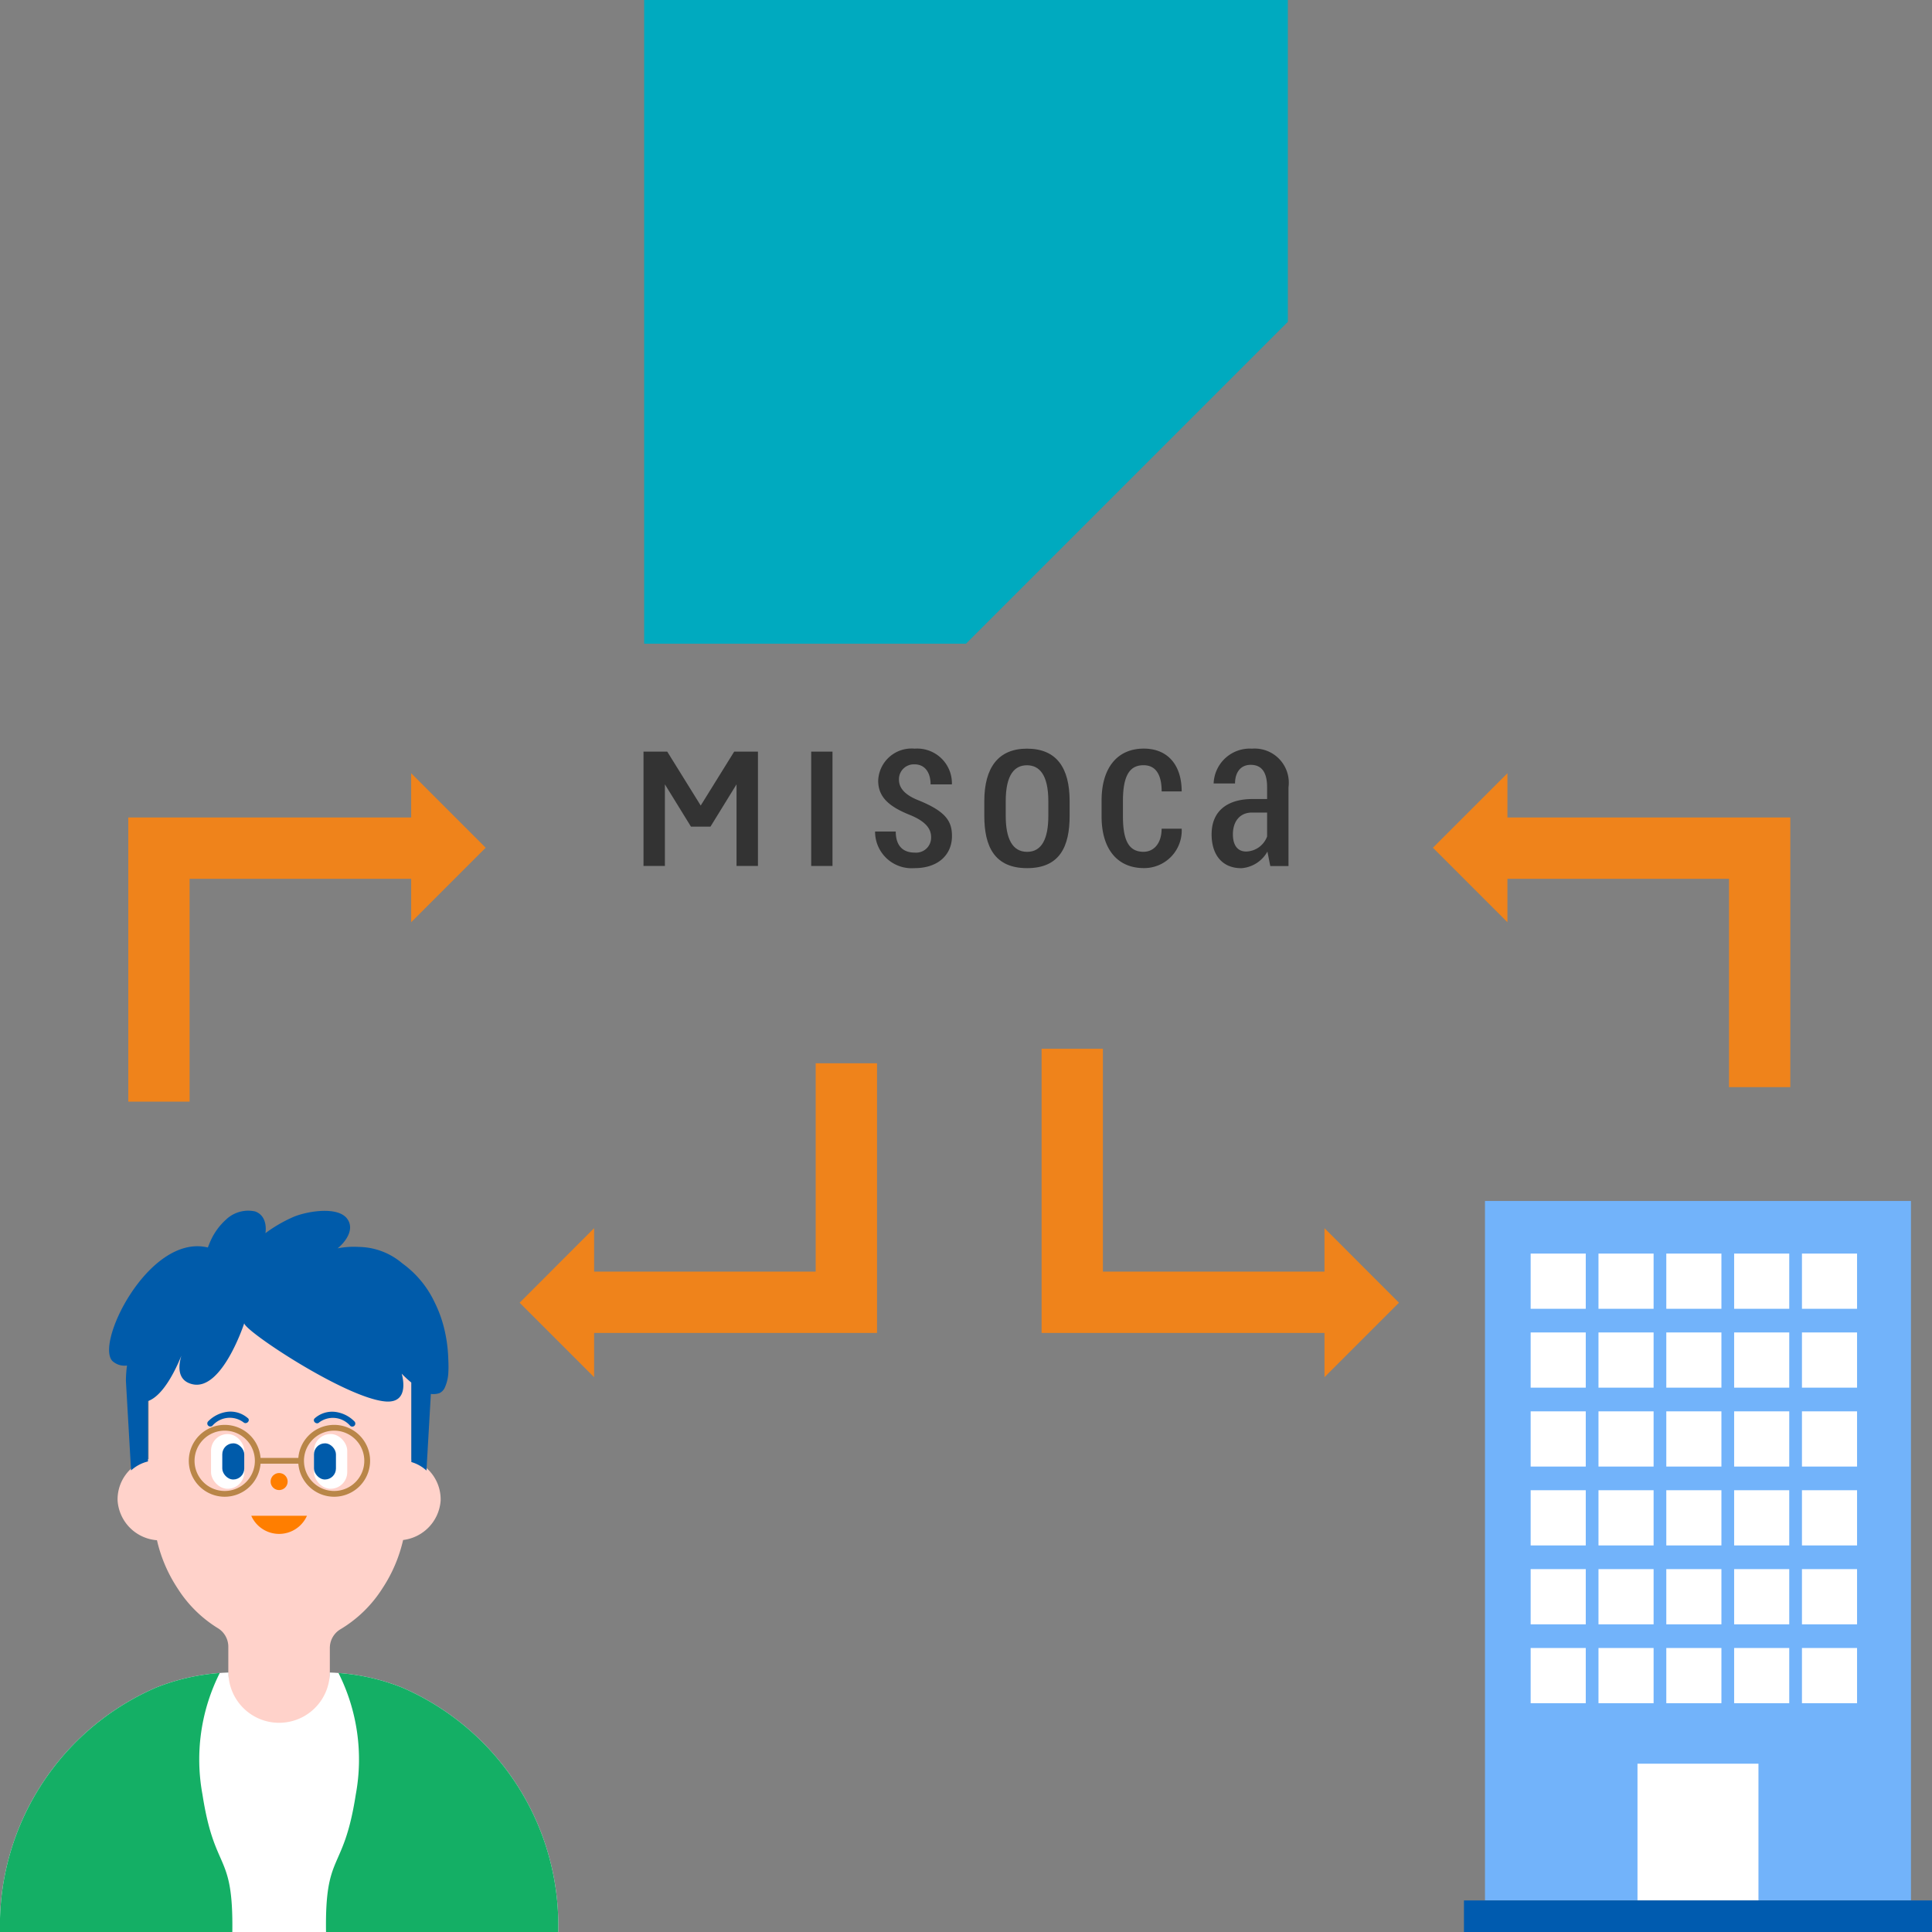 <svg xmlns="http://www.w3.org/2000/svg" width="80" height="80" viewBox="0 0 80 80"><rect x="0" y="0" width="80" height="80" fill="#808080" stroke="none"/><defs><style>.cls-1{fill:#00aabf;}.cls-2{fill:#333;}.cls-3{fill:#72b3fa;}.cls-4{fill:#fff;}.cls-5{fill:#005baf;}.cls-6{fill:#ef831b;}.cls-7{fill:#ffd2ca;}.cls-8{fill:#ff7e00;}.cls-9{fill:#005baa;}.cls-10{fill:#b98648;}.cls-11{fill:#ffcfc7;}.cls-12{fill:#14af65;}</style></defs><g id="レイヤー_2" data-name="レイヤー 2"><g id="ol"><polygon class="cls-1" points="40 26.653 26.673 26.653 26.673 0 53.327 0 53.327 13.326 40 26.653"/><rect class="cls-2" x="33.59" y="31.123" width="0.882" height="4.735"/><path class="cls-2" d="M38.014,33.132c-.373-.15-.79-.4-.79-.846a.617.617,0,0,1,.648-.636c.424,0,.662.336.662.83h.882A1.438,1.438,0,0,0,37.872,31a1.382,1.382,0,0,0-1.508,1.323c0,.614.351,1.036,1.291,1.413.675.271.9.579.9.929a.62.62,0,0,1-.679.639c-.505,0-.785-.3-.785-.873h-.856a1.514,1.514,0,0,0,1.628,1.517c1.014,0,1.556-.58,1.556-1.327C39.42,34,39.16,33.594,38.014,33.132Z"/><path class="cls-2" d="M42.523,31c-1.192,0-1.765.795-1.765,2.174v.609c0,1.263.419,2.165,1.773,2.165s1.76-.9,1.76-2.165v-.609C44.291,31.793,43.751,31,42.523,31Zm.886,2.783c0,.928-.261,1.49-.878,1.49s-.886-.559-.886-1.49v-.609c0-1.109.374-1.486.878-1.486s.886.377.886,1.486Z"/><path class="cls-2" d="M47.352,31.686c.54,0,.75.444.75,1.085h.829c0-1.1-.583-1.773-1.57-1.773-1.095,0-1.747.795-1.747,2.152v.657c0,1.367.668,2.139,1.751,2.139a1.555,1.555,0,0,0,1.566-1.632H48.1c0,.617-.329.957-.75.957-.609,0-.851-.47-.851-1.464V33.15C46.5,32,46.851,31.686,47.352,31.686Z"/><path class="cls-2" d="M51.846,31a1.5,1.5,0,0,0-1.592,1.442h.886c0-.444.219-.772.649-.772.486,0,.679.354.679.926v.49h-.613c-.935,0-1.685.418-1.685,1.464,0,.842.436,1.4,1.231,1.4a1.343,1.343,0,0,0,1.08-.688l.119.6h.754V32.6A1.414,1.414,0,0,0,51.846,31Zm.622,3.638a.952.952,0,0,1-.865.622c-.352,0-.551-.252-.551-.714,0-.539.292-.9.79-.9h.626Z"/><polygon class="cls-2" points="29.015 33.356 27.629 31.123 26.646 31.123 26.646 35.858 27.532 35.858 27.532 32.478 28.611 34.229 29.419 34.229 30.498 32.478 30.498 35.858 31.385 35.858 31.385 31.123 30.401 31.123 29.015 33.356"/><rect class="cls-3" x="61.49" y="49.73" width="17.639" height="28.963"/><rect class="cls-4" x="63.381" y="51.908" width="2.282" height="2.286"/><rect class="cls-4" x="66.19" y="51.908" width="2.282" height="2.286"/><rect class="cls-4" x="68.998" y="51.908" width="2.282" height="2.286"/><rect class="cls-4" x="71.807" y="51.908" width="2.282" height="2.286"/><rect class="cls-4" x="74.615" y="51.908" width="2.282" height="2.286"/><rect class="cls-4" x="63.381" y="55.174" width="2.282" height="2.286"/><rect class="cls-4" x="66.19" y="55.174" width="2.282" height="2.286"/><rect class="cls-4" x="68.998" y="55.174" width="2.282" height="2.286"/><rect class="cls-4" x="71.807" y="55.174" width="2.282" height="2.286"/><rect class="cls-4" x="74.615" y="55.174" width="2.282" height="2.286"/><rect class="cls-4" x="63.381" y="58.441" width="2.282" height="2.286"/><rect class="cls-4" x="66.19" y="58.441" width="2.282" height="2.286"/><rect class="cls-4" x="68.998" y="58.441" width="2.282" height="2.286"/><rect class="cls-4" x="71.807" y="58.441" width="2.282" height="2.286"/><rect class="cls-4" x="74.615" y="58.441" width="2.282" height="2.286"/><rect class="cls-4" x="63.381" y="61.707" width="2.282" height="2.286"/><rect class="cls-4" x="66.19" y="61.707" width="2.282" height="2.286"/><rect class="cls-4" x="68.998" y="61.707" width="2.282" height="2.286"/><rect class="cls-4" x="71.807" y="61.707" width="2.282" height="2.286"/><rect class="cls-4" x="74.615" y="61.707" width="2.282" height="2.286"/><rect class="cls-4" x="63.381" y="64.974" width="2.282" height="2.286"/><rect class="cls-4" x="66.19" y="64.974" width="2.282" height="2.286"/><rect class="cls-4" x="68.998" y="64.974" width="2.282" height="2.286"/><rect class="cls-4" x="71.807" y="64.974" width="2.282" height="2.286"/><rect class="cls-4" x="74.615" y="64.974" width="2.282" height="2.286"/><rect class="cls-4" x="63.381" y="68.24" width="2.282" height="2.286"/><rect class="cls-4" x="66.19" y="68.24" width="2.282" height="2.286"/><rect class="cls-4" x="68.998" y="68.24" width="2.282" height="2.286"/><rect class="cls-4" x="71.807" y="68.24" width="2.282" height="2.286"/><rect class="cls-4" x="74.615" y="68.24" width="2.282" height="2.286"/><rect class="cls-4" x="67.805" y="73.031" width="5.009" height="5.662"/><rect class="cls-5" x="60.619" y="78.693" width="19.381" height="1.307"/><polygon class="cls-6" points="5.312 33.85 5.312 45.617 7.851 45.617 7.851 36.39 18.427 36.39 18.427 33.85 5.312 33.85"/><polygon class="cls-6" points="17.026 38.188 17.026 32.018 20.11 35.103 17.026 38.188"/><polygon class="cls-6" points="36.316 55.194 36.316 44.028 33.776 44.028 33.776 52.655 23.201 52.655 23.201 55.194 36.316 55.194"/><polygon class="cls-6" points="24.601 50.856 24.601 57.026 21.517 53.942 24.601 50.856"/><path class="cls-7" d="M18.246,62.136a1.735,1.735,0,0,0-1.207-1.7V57a6.407,6.407,0,0,0-.074-.967,6.128,6.128,0,0,0-.944-2.459A5.325,5.325,0,0,0,11.6,51.118a5.325,5.325,0,0,0-4.424,2.459,6.113,6.113,0,0,0-.944,2.459A6.279,6.279,0,0,0,6.153,57v3.416a1.73,1.73,0,0,0-1.284,1.717A1.769,1.769,0,0,0,6.5,63.778a6.068,6.068,0,0,0,.852,1.99,5.2,5.2,0,0,0,1.664,1.648.9.9,0,0,1,.438.767V71.5a.92.92,0,0,0,.932.907h2.339a.92.92,0,0,0,.933-.907V68.233a.9.9,0,0,1,.446-.773,5.23,5.23,0,0,0,1.733-1.692,6.091,6.091,0,0,0,.855-2A1.771,1.771,0,0,0,18.246,62.136Z"/><circle class="cls-8" cx="11.558" cy="61.348" r="0.353"/><path class="cls-8" d="M12.711,62.764a1.261,1.261,0,0,1-2.307,0Z"/><path class="cls-9" d="M10.261,58.721a1.09,1.09,0,0,0-.834-.263,1.356,1.356,0,0,0-.81.4.126.126,0,0,0,.178.178.951.951,0,0,1,1.288-.14c.121.106.3-.072.178-.178Z"/><rect class="cls-4" x="8.738" y="59.381" width="1.377" height="2.267" rx="0.688"/><rect class="cls-9" x="9.204" y="59.765" width="0.91" height="1.498" rx="0.455"/><path class="cls-9" d="M13.214,58.9a.951.951,0,0,1,1.288.14.126.126,0,0,0,.178-.178,1.354,1.354,0,0,0-.81-.4,1.086,1.086,0,0,0-.833.263c-.123.106.056.284.177.178Z"/><rect class="cls-4" x="13.001" y="59.381" width="1.377" height="2.267" rx="0.688" transform="translate(27.379 121.028) rotate(-180)"/><rect class="cls-9" x="13.001" y="59.765" width="0.91" height="1.498" rx="0.455" transform="translate(26.912 121.028) rotate(-180)"/><path class="cls-10" d="M9.306,61.977a1.488,1.488,0,1,1,1.488-1.488A1.49,1.49,0,0,1,9.306,61.977Zm0-2.737a1.249,1.249,0,1,0,1.248,1.249A1.25,1.25,0,0,0,9.306,59.24Z"/><path class="cls-10" d="M13.836,61.977a1.488,1.488,0,1,1,1.489-1.488A1.489,1.489,0,0,1,13.836,61.977Zm0-2.737a1.249,1.249,0,1,0,1.033.547A1.25,1.25,0,0,0,13.836,59.24Z"/><path class="cls-10" d="M12.4,60.609H10.771a.12.12,0,1,1,0-.24H12.4a.12.12,0,0,1,0,.24Z"/><path class="cls-9" d="M18.559,56.186a6,6,0,0,0-.214-1.357,5.208,5.208,0,0,0-.355-.917,4.176,4.176,0,0,0-1.333-1.6,2.831,2.831,0,0,0-1.789-.679,3.5,3.5,0,0,0-.888.058c.333-.27.7-.777.413-1.2-.381-.576-1.738-.326-2.269-.089a5.881,5.881,0,0,0-1.133.661s.131-.7-.427-.9a1.331,1.331,0,0,0-1.214.346,2.616,2.616,0,0,0-.643.9c-.017.032-.1.247-.1.247-2.473-.6-4.777,4.161-3.9,4.744a.738.738,0,0,0,.552.143,4.921,4.921,0,0,0-.045.645l.213,3.7a1.581,1.581,0,0,1,.7-.372v-2.5c.647-.228,1.167-1.344,1.385-1.884-.118.386-.205,1.035.462,1.187,1.226.28,2.14-2.528,2.14-2.528,0,.314,4.214,3.109,5.851,3.241,1.055.085.668-1.152.668-1.152a4.413,4.413,0,0,0,.4.37v3.29a1.582,1.582,0,0,1,.626.352l.182-3.172a.8.8,0,0,0,.357-.034.472.472,0,0,0,.229-.248,1.7,1.7,0,0,0,.139-.634C18.578,56.589,18.567,56.38,18.559,56.186Z"/><path class="cls-4" d="M16.643,69.875a8.9,8.9,0,0,0-2.99-.619v.119a2.1,2.1,0,0,1-4.191,0v-.119a8.9,8.9,0,0,0-2.99.619A10.73,10.73,0,0,0,0,80H23.115A10.73,10.73,0,0,0,16.643,69.875Z"/><line class="cls-11" x1="9.462" y1="69.25" x2="9.462" y2="69.256"/><path class="cls-12" d="M8.384,74.308A7.966,7.966,0,0,1,9.1,69.275a8.9,8.9,0,0,0-2.627.6A10.73,10.73,0,0,0,0,80H9.62C9.666,76.63,8.894,77.587,8.384,74.308Z"/><path class="cls-12" d="M14.732,74.308a7.971,7.971,0,0,0-.716-5.033,8.9,8.9,0,0,1,2.627.6A10.73,10.73,0,0,1,23.115,80H13.5C13.449,76.63,14.222,77.587,14.732,74.308Z"/><polygon class="cls-6" points="43.13 55.194 43.13 43.427 45.669 43.427 45.669 52.655 56.245 52.655 56.245 55.194 43.13 55.194"/><polygon class="cls-6" points="54.844 50.856 54.844 57.026 57.928 53.942 54.844 50.856"/><polygon class="cls-6" points="74.133 33.85 74.133 45.016 71.594 45.016 71.594 36.39 61.018 36.39 61.018 33.85 74.133 33.85"/><polygon class="cls-6" points="62.419 38.188 62.419 32.018 59.335 35.103 62.419 38.188"/></g></g></svg>